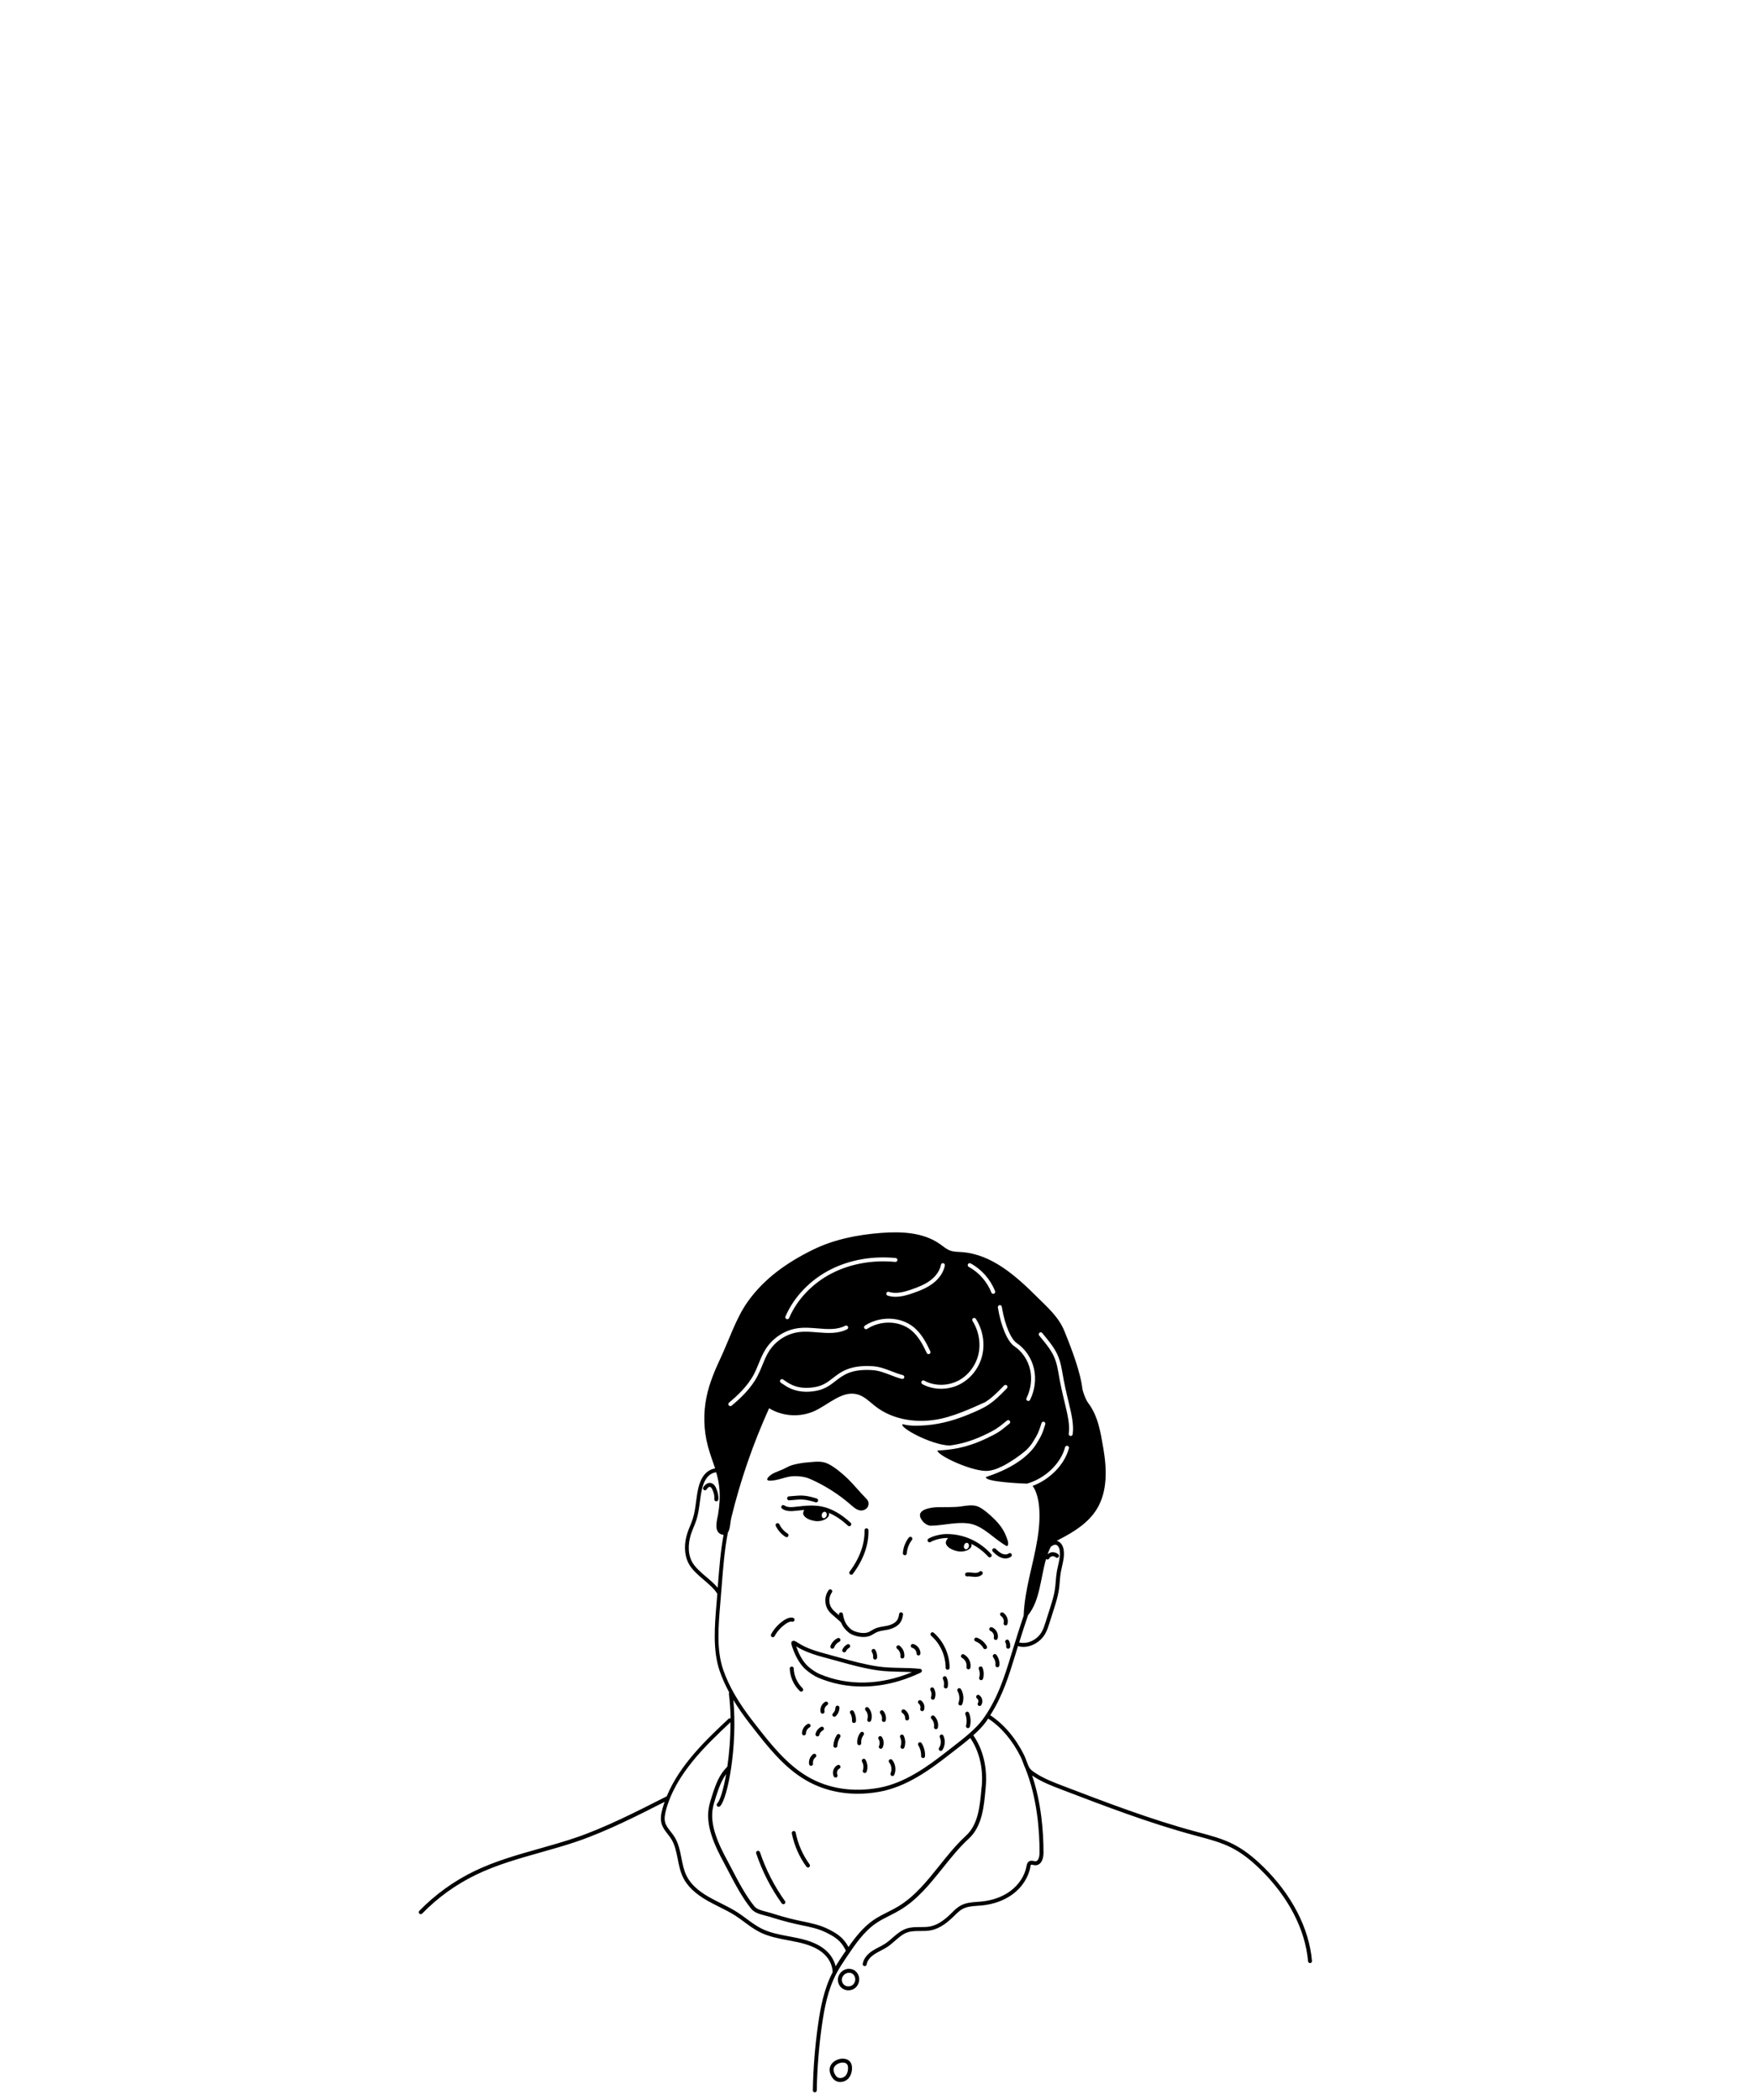 <?xml version="1.0" encoding="UTF-8"?>
<svg id="Hair" xmlns="http://www.w3.org/2000/svg" version="1.1" viewBox="0 0 444 531">
  <defs>
    <style>
      .cls-1 {
        fill: #000;
        stroke-width: 0px;
      }
    </style>
  </defs>
  <path class="cls-1" d="M200.31,415.01c-.38.29-.24.71.04,1.54.48,1.44,1.57,4.11,3.52,5.75.78.66,2.01,1.51,3.01,1.94,3.52,1.49,7.27,2.23,11.13,2.23,4.88,0,9.91-1.18,14.8-3.53.2-.1.31-.31.28-.53-.04-.22-.22-.39-.44-.41-1.57-.17-3.25-.21-4.88-.24-1.91-.04-3.89-.08-5.69-.35-3.43-.5-6.5-1.35-9.74-2.24l-2.71-.74c-1.67-.45-3.39-.91-4.96-1.54-.95-.39-1.83-.77-3-1.53-.52-.33-.96-.63-1.35-.33ZM204.29,417.79c1.62.66,3.38,1.13,5.08,1.58l2.7.74c3.27.91,6.37,1.76,9.86,2.27,1.86.27,3.87.31,5.81.36.95.02,1.91.04,2.85.09-7.95,3.33-16.17,3.52-23.33.49-.91-.38-2.04-1.17-2.76-1.78-1.73-1.46-2.73-3.87-3.19-5.23,1.15.72,2.03,1.1,2.97,1.48Z"/>
  <path class="cls-1" d="M202.94,426.9c-1.36-1.29-2.18-3.12-2.25-4.99,0-.28-.24-.49-.52-.48-.28,0-.49.24-.48.52.08,2.14,1.01,4.21,2.56,5.68.1.09.22.14.34.14.13,0,.26-.05.36-.16.19-.2.18-.52-.02-.71Z"/>
  <path class="cls-1" d="M200.29,410.07c.27.06.54-.11.6-.38s-.11-.54-.38-.6c-.88-.2-1.69.24-2.23.59-1.38.9-2.52,2.13-3.31,3.58-.13.24-.04.55.2.68.08.04.16.06.24.06.18,0,.35-.09.44-.26.71-1.3,1.74-2.41,2.98-3.22.61-.4,1.08-.54,1.46-.46Z"/>
  <path class="cls-1" d="M236.1,412.87c-.21-.18-.52-.16-.71.05-.18.21-.16.52.05.71,2.3,2.01,3.67,5.04,3.66,8.1,0,.28.22.5.5.5h0c.28,0,.5-.22.5-.5.01-3.34-1.48-6.65-4-8.85Z"/>
  <path class="cls-1" d="M215.22,412.03c-1.23-1.01-1.8-2.07-2.1-3.9-.04-.27-.3-.46-.57-.41-.27.04-.46.3-.41.57,0,.06.02.11.03.17-.08-.07-.16-.13-.24-.2-.61-.52-1.25-1.05-1.6-1.53-.85-1.15-.85-2.89,0-4.04.16-.22.12-.54-.11-.7-.22-.17-.53-.12-.7.11-1.12,1.52-1.11,3.72,0,5.23.42.57,1.1,1.14,1.76,1.7.54.46,1.05.89,1.38,1.27,0,0,.01,0,.01.01.41.99,1.01,1.76,1.91,2.5.73.6,2.26,1.13,3.73,1.13.67,0,1.32-.11,1.87-.38.26-.12.5-.27.74-.41.29-.17.57-.34.87-.46.65-.26,1.23-.35,1.85-.45.72-.11,1.47-.23,2.3-.62,1.5-.7,2.17-1.64,2.39-3.36.03-.27-.16-.52-.43-.56-.27-.04-.52.16-.56.43-.17,1.37-.63,2.02-1.82,2.58-.7.33-1.35.43-2.03.54-.65.1-1.32.21-2.07.5-.38.15-.7.34-1.01.53-.21.13-.43.26-.66.37-1.45.7-3.8-.02-4.54-.63Z"/>
  <path class="cls-1" d="M214.94,398.1c.09.07.19.1.3.1.15,0,.3-.07.4-.2,2.68-3.57,4.04-7.39,3.95-11.05,0-.28-.28-.51-.51-.49-.28,0-.49.24-.49.51.09,3.43-1.21,7.03-3.75,10.42-.17.22-.12.53.1.7Z"/>
  <path class="cls-1" d="M228.75,393.28s.02,0,.03,0c.26,0,.48-.2.5-.47.08-1.22.54-2.43,1.3-3.4.17-.22.13-.53-.08-.7-.22-.17-.53-.13-.7.08-.88,1.12-1.42,2.52-1.51,3.95-.02.28.19.51.47.53Z"/>
  <path class="cls-1" d="M197.06,385.44c-.12-.25-.42-.35-.67-.24-.25.12-.35.42-.23.67.54,1.12,1.41,2.1,2.45,2.75.08.05.17.08.27.08.17,0,.33-.08.42-.23.15-.23.08-.54-.16-.69-.89-.56-1.63-1.39-2.08-2.34Z"/>
  <path class="cls-1" d="M201.46,382.01c.65-.08,1.28-.14,1.89-.2-.14.22-.23.46-.26.7-.14.91,1.09,1.82,2.96,2.1,1.87.28,3.47-.68,3.57-1.59.02-.17,0-.31-.02-.45,1.59.67,3.2,1.74,4.8,3.23.1.09.22.13.34.13.13,0,.27-.05.37-.16.19-.2.18-.52-.03-.71-2.42-2.25-4.89-3.64-7.34-4.12-2.06-.41-4.12-.21-6.4.06-1.15.14-2.25.22-3.01-.32-.23-.16-.54-.11-.7.12-.16.22-.11.54.12.7,1.14.81,2.62.63,3.71.5ZM209,383.27c-.13.44-.5.71-.83.61-.33-.1-.5-.53-.37-.97.13-.44.5-.71.83-.61.33.1.5.53.37.97Z"/>
  <path class="cls-1" d="M201.09,379.25c.65-.05,1.26-.1,1.87-.06,1.1.06,2.2.38,3.26.69.05.01.09.02.14.02.22,0,.42-.14.48-.36.08-.27-.07-.54-.34-.62-1.12-.33-2.28-.67-3.49-.73-.68-.04-1.35.01-2.02.07l-1.51.12c-.28.02-.48.26-.46.54.02.27.26.5.54.46l1.53-.12Z"/>
  <path class="cls-1" d="M250.58,393.69c.21-.18.22-.5.04-.71-2.95-3.27-6.95-5.07-11.25-5.07h-.03c-1.28,0-3.31.41-4.57,1.16-.24.14-.31.45-.17.69.14.24.45.31.69.17,1.06-.63,2.89-1.01,4.05-1.02h.02c.13,0,.26.02.39.02-.31.26-.5.6-.58.95-.21.89.93,1.91,2.77,2.34,1.84.43,3.52-.38,3.69-1.28.04-.19.04-.36.02-.52,1.56.79,3,1.87,4.23,3.23.1.11.23.17.37.17.12,0,.24-.04.33-.13ZM244.95,391.13c-.13.44-.5.71-.83.61-.33-.1-.5-.53-.37-.97.13-.44.5-.71.83-.61.33.1.5.53.37.97Z"/>
  <path class="cls-1" d="M255.73,392.92c-.17-.22-.48-.26-.7-.1-.4.31-1.05.33-1.65.07-.62-.27-1.14-.77-1.65-1.26-.2-.19-.51-.18-.71.02-.19.2-.18.52.02.71.55.52,1.16,1.11,1.94,1.45.41.18.83.27,1.23.27.53,0,1.03-.15,1.43-.45.22-.17.26-.48.1-.7Z"/>
  <path class="cls-1" d="M248.32,398.17c.2-.19.22-.5.03-.71s-.5-.22-.71-.03c-.26.24-.7.34-1.31.3-.17-.01-.33-.03-.5-.05-.44-.05-.9-.11-1.38-.04-.27.04-.46.29-.43.56.04.27.29.46.56.43.35-.05.73,0,1.13.04.18.02.36.04.55.06.11,0,.23.01.33.01.73,0,1.31-.19,1.72-.57Z"/>
  <path class="cls-1" d="M181.62,379.21c.1-.88-.09-1.85-.55-2.9-.13-.28-.51-1.14-1.33-1.3-.84-.18-1.53.45-1.91,1.09-.14.24-.06.54.18.68.24.14.54.06.68-.18.2-.34.55-.67.84-.61.21.04.42.29.62.73.39.88.55,1.67.47,2.37-.03.27.17.52.44.55.02,0,.04,0,.06,0,.25,0,.47-.19.5-.44Z"/>
  <path class="cls-1" d="M192.14,468.35c-.09-.26-.37-.4-.63-.31-.26.09-.4.37-.31.63,1.52,4.51,3.69,8.76,6.46,12.64.1.14.25.21.41.21.1,0,.2-.03.29-.09.22-.16.28-.47.12-.7-2.71-3.79-4.84-7.96-6.33-12.38Z"/>
  <path class="cls-1" d="M201.19,463.41c-.05-.27-.32-.45-.59-.39-.27.05-.45.32-.39.59.6,3.02,1.87,5.94,3.69,8.42.1.13.25.21.4.21.1,0,.21-.03.29-.1.22-.16.27-.48.11-.7-1.73-2.37-2.95-5.15-3.52-8.03Z"/>
  <path class="cls-1" d="M214.73,497.84h-.04c-1.17,0-2.24.75-2.67,1.87-.42,1.09-.01,2.42.95,3.1.45.32,1,.48,1.54.48.6,0,1.21-.19,1.69-.57.9-.71,1.28-2.01.9-3.1-.38-1.09-1.27-1.75-2.37-1.76ZM215.58,501.93c-.57.45-1.45.48-2.04.06-.59-.41-.85-1.26-.59-1.92.33-.85,1.1-1.22,1.74-1.22h.03c.68.01,1.2.41,1.44,1.09.24.69,0,1.54-.57,1.99Z"/>
  <path class="cls-1" d="M213.67,520.62c-1.38-.27-3.04.48-3.63,1.64-.54,1.02-.18,2.22.34,3.01.22.34.45.59.71.78.4.29.88.43,1.38.43.69,0,1.4-.27,1.93-.79.74-.73,1.11-1.86,1.01-3.09-.09-1.06-.72-1.78-1.74-1.98ZM213.7,524.97c-.55.55-1.48.67-2.02.27-.16-.12-.31-.29-.46-.52-.36-.55-.63-1.37-.29-2h0c.33-.67,1.31-1.16,2.17-1.16.13,0,.26.01.38.04.57.11.88.47.93,1.08.08.92-.19,1.78-.71,2.3Z"/>
  <path class="cls-1" d="M319.33,471.97c-2.64-2.58-5.02-4.36-7.48-5.62-2.7-1.38-5.67-2.17-8.54-2.94l-1.02-.27c-11.48-3.1-22.78-7.43-33.7-11.61-2.22-.85-4.52-1.73-6.62-3.08-.75-.48-1.46-.94-1.82-1.67-.22-.44-.39-.92-.58-1.42-.19-.52-.39-1.06-.64-1.58-2.17-4.34-5.13-7.81-8.55-10.05,3.14-4.9,4.73-10.04,6.26-15.03l.14-.46c.21-.69.42-1.36.62-2.02.05.04.12.07.19.09.38.09.77.13,1.17.13,2.14,0,4.32-1.26,5.49-3.27.51-.88.82-1.87,1.1-2.74l1.18-3.72c.46-1.47.94-2.99,1.19-4.58.11-.73.17-1.46.23-2.18.06-.77.13-1.56.26-2.32.09-.51.2-1.02.32-1.52.31-1.36.63-2.77.41-4.2-.18-1.17-.79-2.01-1.64-2.25-.04-.01-.08,0-.12-.02.29-.17.59-.33.89-.49,3.59-1.85,7.16-4.12,9.27-7.57,2.75-4.51,2.52-10.22,1.62-15.43-.7-4.09-1.33-8.1-3.83-11.41-.62-.83-1.07-2.17-1.37-3.16-.26-.83.02-3.66-4.66-15.06-1.45-3.53-4.21-5.9-6.91-8.59-5.33-5.32-11.48-10.78-18.99-11.31-1.01-.07-2.06-.05-3.01-.41-.92-.35-1.68-1.02-2.48-1.59-4.22-3.01-9.8-3.25-14.97-2.85-5.93.46-11.87,1.63-17.2,4.25-6.49,3.19-12.31,7.25-16.52,13.19-2.89,4.08-4.68,9.6-6.78,14.1-1.49,3.17-2.86,6.41-3.58,9.84-.87,4.15-.76,8.5.34,12.59.56,2.09,1.24,3.82,1.82,5.57-.85.14-1.65.54-2.23,1.08-.95.87-1.62,2.17-2.03,3.95-.26,1.12-.41,2.26-.56,3.38-.19,1.43-.38,2.91-.82,4.29-.19.61-.44,1.22-.68,1.81-.22.53-.43,1.06-.62,1.6-.98,2.86-.91,5.64.19,7.84.79,1.58,2.37,2.94,3.9,4.25,1.31,1.12,2.65,2.28,3.4,3.51-.04.47-.07.93-.11,1.4l-.06.74c-.51,5.97-1.03,12.15.78,17.41.61,1.77,1.41,3.56,2.4,5.39-.06.1-.1.21-.08.33.26,2.07.39,4.17.43,6.25-.18-.07-.38-.04-.53.1-5.56,5.22-12.32,11.58-15.61,19.58l-.76.39c-6.93,3.52-14.78,7.52-22.21,10.06-3.04,1.04-6.21,1.93-9.27,2.8-5.49,1.55-11.17,3.15-16.4,5.68-5.2,2.52-9.89,5.9-13.92,10.04-.19.2-.19.51,0,.71.1.09.22.14.35.14s.26-.05.36-.15c3.95-4.06,8.54-7.36,13.64-9.83,5.15-2.49,10.79-4.08,16.24-5.62,3.07-.87,6.25-1.76,9.32-2.81,7.42-2.54,15.21-6.49,22.11-10-.21.59-.4,1.19-.56,1.8-.31,1.12-.57,2.44-.22,3.69.29,1.04.94,1.88,1.57,2.68.3.39.59.76.84,1.15.96,1.5,1.31,3.27,1.68,5.13.31,1.58.63,3.21,1.36,4.69,1.08,2.19,3.06,4.08,6.05,5.8,1,.57,2.04,1.09,3.05,1.6,1.4.7,2.84,1.42,4.16,2.27.77.5,1.52,1.06,2.25,1.6,1.23.91,2.51,1.86,3.92,2.56,2.24,1.12,4.74,1.58,7.14,2.04l.49.09c2.59.49,5.09,1.03,7.22,2.34,2.18,1.34,3.46,3.4,3.53,5.65-2.17,4.19-3.06,8.83-3.68,13.22-.78,5.49-1.23,11.09-1.32,16.63,0,.28.22.5.49.51h0c.27,0,.5-.22.5-.49.09-5.5.53-11.05,1.31-16.51.62-4.35,1.49-8.94,3.65-13.03.8-1.53,1.79-2.99,2.74-4.4,1.96-2.89,4.17-6.17,7.22-8.28,1.1-.76,2.33-1.38,3.52-1.98.88-.44,1.78-.9,2.64-1.42,4.38-2.62,7.6-6.66,10.73-10.56,2.06-2.57,4.18-5.23,6.61-7.46,3.41-3.12,3.86-8.14,4.25-12.57l.05-.52c.44-4.9-.68-9.51-3.14-13.06,1.21-1.08,2.31-2.2,3.13-3.31.22-.31.42-.62.63-.92,3.28,2.14,6.12,5.48,8.21,9.67.23.46.42.97.6,1.47.18.5.37,1.01.6,1.48,0,0,0,0,0,0,2.97,7.47,3.59,15.7,3.58,21.29,0,.75-.21,2.17-1.01,2.18h0c-.12,0-.26-.03-.42-.06-.38-.08-.9-.18-1.33.16-.38.29-.46.75-.53,1.1-.43,2.42-1.92,4.73-4.11,6.34-1.97,1.45-4.49,2.36-7.29,2.64-.34.03-.68.06-1.02.08-1.43.1-2.91.21-4.23.93-.87.47-1.56,1.15-2.23,1.82l-.25.24c-1.31,1.28-3.08,2.79-5.18,3.22-.83.17-1.68.17-2.58.17-1.18,0-2.39,0-3.55.41-1.35.47-2.42,1.4-3.45,2.3-.58.51-1.18,1.03-1.81,1.45-.51.34-1.05.62-1.63.92-.55.29-1.13.58-1.67.94-.97.64-2.18,1.73-2.42,3.28-.04.27.15.53.42.57.03,0,.05,0,.08,0,.24,0,.46-.18.49-.42.19-1.26,1.33-2.17,1.98-2.6.5-.33,1.02-.6,1.58-.89.57-.3,1.17-.6,1.72-.98.68-.46,1.31-1,1.91-1.53,1-.88,1.95-1.71,3.12-2.11,1-.35,2.08-.35,3.23-.35.91,0,1.85,0,2.77-.19,2.36-.48,4.28-2.12,5.68-3.49l.25-.24c.65-.64,1.27-1.25,2.01-1.65,1.12-.61,2.44-.71,3.82-.81.35-.03.7-.05,1.05-.08,2.98-.29,5.67-1.27,7.79-2.83,2.39-1.76,4.03-4.3,4.5-6.98.03-.17.07-.41.15-.47.08-.06.31-.02.53.03.19.04.38.09.63.08,1.48-.02,2-1.72,2-3.18,0-5.15-.52-12.5-2.88-19.51.18.12.37.25.56.37,2.11,1.35,4.45,2.25,6.72,3.12,10.95,4.19,22.27,8.53,33.8,11.64l1.03.28c2.82.75,5.73,1.53,8.34,2.86,2.37,1.21,4.67,2.94,7.23,5.44,7.09,6.92,11.38,15.18,12.09,23.26.02.26.24.46.5.46.01,0,.03,0,.04,0,.27-.02.48-.27.45-.54-.73-8.32-5.13-16.8-12.39-23.89ZM267.93,392.07c.19,1.25-.09,2.5-.39,3.82-.12.53-.24,1.05-.33,1.58-.14.8-.2,1.62-.27,2.41-.06.7-.12,1.41-.22,2.11-.23,1.51-.7,2.99-1.15,4.43l-1.18,3.72c-.27.86-.56,1.76-1.01,2.54-1.14,1.98-3.53,3.13-5.56,2.67-.05-.01-.09,0-.13,0,.75-2.4,1.48-4.67,2.24-6.9,3.05-3.76,3.14-9.34,4.57-14.24.03.03.07.07.11.09.07.04.15.05.23.05.18,0,.36-.1.45-.27.14-.28.43-.49.74-.55.31-.05.65.04.89.26.2.19.52.18.71-.03.19-.2.17-.52-.03-.71-.46-.42-1.13-.62-1.74-.51-.36.06-.69.24-.97.48.14-.41.3-.81.47-1.2.1-.24.21-.47.34-.69.53-.43.96-.59,1.33-.49.54.15.83.84.92,1.44ZM262.83,337.01c.21-.18.53-.14.7.07l.08.1c2.9,3.52,4.23,5.13,4.98,9.72.47,2.89,1.04,5.28,1.55,7.39.8,3.32,1.42,5.95,1.08,8.4-.04.25-.25.43-.49.43-.02,0-.05,0-.07,0-.27-.04-.46-.29-.43-.56.32-2.27-.26-4.69-1.06-8.03-.51-2.12-1.08-4.53-1.56-7.46-.71-4.33-1.9-5.77-4.77-9.25l-.08-.1c-.18-.21-.15-.53.07-.7ZM252.73,330.03c.27-.05.53.14.57.41.85,5.15,2.5,8.31,3.75,9.16,2.2,1.48,3.8,3.87,4.4,6.56.57,2.58.21,5.36-1,7.83-.09.18-.26.28-.45.28-.07,0-.15-.02-.22-.05-.25-.12-.35-.42-.23-.67,1.11-2.27,1.44-4.81.92-7.17-.54-2.44-1.99-4.6-3.98-5.94-1.75-1.18-3.39-5.03-4.18-9.82-.04-.27.14-.53.41-.57ZM244.74,319.67c.13-.24.44-.33.68-.2,2.78,1.51,5.03,4.07,6.18,7.02.1.26-.03.55-.28.65-.06.02-.12.03-.18.03-.2,0-.39-.12-.47-.32-1.07-2.73-3.15-5.1-5.73-6.5-.24-.13-.33-.44-.2-.68ZM242.11,349.23c2.6-1.29,4.57-3.8,5.27-6.71.67-2.8.11-5.97-1.48-8.49-.15-.23-.08-.54.15-.69.23-.15.54-.08.69.15,1.76,2.78,2.35,6.15,1.61,9.25-.76,3.2-2.93,5.95-5.79,7.37-1.44.71-3.02,1.07-4.6,1.07-1.66,0-3.31-.39-4.76-1.18-.24-.13-.33-.43-.2-.68s.44-.33.68-.2c2.54,1.38,5.78,1.41,8.44.09ZM219.24,336.04c-.23.15-.54.08-.69-.15-.15-.23-.08-.54.15-.69,3.82-2.47,8.99-2.3,12.31.39,1.95,1.59,3.18,3.88,4.22,6.12.12.25,0,.55-.24.66-.07.03-.14.05-.21.05-.19,0-.37-.11-.45-.29-.99-2.13-2.15-4.3-3.94-5.76-2.99-2.43-7.68-2.57-11.14-.33ZM228.64,348.32c-.07.27-.34.43-.61.36-1-.26-1.98-.63-2.92-.99-1.51-.58-2.95-1.13-4.49-1.23-5.38-.35-7.41,1.24-9.38,2.77-1.29,1-2.62,2.04-4.79,2.45-.93.18-1.77.25-2.54.25-3.16,0-5-1.28-5.99-1.96-.18-.12-.33-.23-.46-.3-.24-.14-.32-.44-.18-.68.14-.24.44-.32.68-.18.15.08.32.21.53.35,1.2.83,3.42,2.38,7.77,1.55,1.93-.37,3.11-1.29,4.36-2.26,2.02-1.57,4.31-3.34,10.06-2.98,1.7.11,3.27.71,4.79,1.3.91.35,1.86.71,2.81.96.27.07.43.34.36.61ZM235.19,323.81c1.48-1.1,2.45-2.52,2.73-3.99.05-.27.31-.45.58-.4.27.05.45.31.4.58-.32,1.72-1.43,3.36-3.12,4.61-1.4,1.03-2.98,1.7-4.91,2.37-1.45.51-2.96.94-4.44.94-.67,0-1.34-.09-1.99-.3-.26-.09-.41-.37-.32-.63.09-.26.37-.41.63-.32,1.89.62,3.98,0,5.79-.63,1.85-.65,3.35-1.27,4.65-2.23ZM198.6,332.91c2.13-4.99,6.32-9.33,11.49-11.93,4.84-2.43,10.51-3.42,16.37-2.87.27.03.48.27.45.54-.03.27-.25.47-.54.45-5.68-.53-11.15.43-15.83,2.77-4.97,2.49-8.98,6.65-11.02,11.42-.08.19-.27.3-.46.3-.07,0-.13-.01-.2-.04-.25-.11-.37-.4-.26-.66ZM184.35,354.66c1.92-1.59,4.67-4.07,6.32-7.24.43-.83.8-1.73,1.15-2.59.51-1.24,1.03-2.53,1.78-3.69,1.83-2.88,4.91-4.86,8.25-5.29,1.61-.21,3.27-.07,4.88.06,2.53.21,4.91.4,7-.67.25-.12.55-.03.67.22.13.25.03.55-.22.67-2.35,1.2-4.99.98-7.54.78-1.55-.13-3.16-.26-4.67-.06-3.04.4-5.86,2.2-7.53,4.84-.69,1.09-1.18,2.28-1.69,3.54-.36.89-.74,1.8-1.19,2.67-1.73,3.33-4.58,5.9-6.57,7.55-.09.08-.21.11-.32.11-.14,0-.29-.06-.39-.18-.18-.21-.15-.53.07-.7ZM178.58,398.76c-1.46-1.25-2.96-2.54-3.66-3.94-1.32-2.64-.65-5.56-.14-7.07.18-.52.39-1.03.6-1.55.25-.61.5-1.24.71-1.88.47-1.46.66-2.99.86-4.46.14-1.08.29-2.21.54-3.28.37-1.58.94-2.71,1.74-3.44.48-.45,1.16-.78,1.85-.85.83,2.79,1.29,5.84.48,10.68-.22,1.29-1.23,4.44.96,5.07.15.04.29.07.43.07-.74,4.05-1.09,8.38-1.45,12.96-.01.14-.02.28-.03.42-.81-.96-1.85-1.86-2.87-2.74ZM211.3,497.26c-.47-2.03-1.8-3.82-3.81-5.06-2.27-1.4-4.87-1.97-7.56-2.47l-.49-.09c-2.34-.44-4.76-.89-6.88-1.95-1.33-.67-2.57-1.58-3.77-2.47-.74-.55-1.51-1.12-2.3-1.63-1.37-.88-2.84-1.62-4.26-2.33-.99-.5-2.02-1.01-3-1.57-2.82-1.61-4.67-3.37-5.65-5.37-.67-1.36-.98-2.93-1.28-4.45-.37-1.88-.75-3.82-1.82-5.48-.28-.43-.59-.83-.9-1.22-.6-.76-1.16-1.48-1.4-2.33-.28-1.02-.04-2.17.22-3.16,2.5-9.19,10.12-16.38,16.29-22.18.02,4.03-.3,7.92-.79,11.23-2.05,2.05-2.87,4.28-3.88,7.42-.34,1.05-.68,2.13-.85,3.26-.3,1.99-.06,4.16.72,6.62.81,2.55,2.04,4.93,3.13,6.96.38.71.77,1.45,1.15,2.19,1.71,3.28,3.49,6.66,5.74,9.46.85,1.06,2.26,1.41,3.5,1.73.36.09.71.18,1.04.28,1.84.58,4.27,1.31,6.79,1.87.49.11.99.21,1.49.32,2,.41,4.06.84,5.89,1.71,2.66,1.27,4.05,2.25,5.24,4.68,0,0,.02.01.02.02-.19.28-.38.55-.56.82-.7,1.03-1.41,2.09-2.06,3.18ZM248.21,451.77l-.05.52c-.4,4.45-.81,9.06-3.93,11.92-2.49,2.28-4.64,4.97-6.72,7.57-3.07,3.84-6.24,7.81-10.46,10.33-.83.5-1.72.95-2.58,1.38-1.22.62-2.48,1.25-3.64,2.05-2.59,1.79-4.57,4.33-6.29,6.8-1.27-2.35-2.81-3.42-5.46-4.69-1.94-.92-4.07-1.36-6.12-1.79-.49-.1-.98-.2-1.47-.31-2.49-.55-4.89-1.28-6.71-1.85-.35-.11-.72-.2-1.1-.3-1.14-.29-2.32-.59-2.96-1.38-2.19-2.72-3.94-6.06-5.63-9.3-.39-.74-.77-1.48-1.16-2.2-1.07-1.99-2.28-4.33-3.06-6.79-.74-2.32-.96-4.34-.69-6.17.16-1.05.49-2.09.81-3.1.77-2.4,1.43-4.24,2.62-5.85-.69,3.95-1.58,6.76-2.25,7.41-.2.19-.2.51-.01.71.1.1.23.15.36.15s.25-.05.35-.14c1.9-1.83,4.46-15.05,3.37-26.86,1.19,1.96,2.59,3.99,4.28,6.15l.33.42c3.98,5.12,8.1,10.42,13.64,13.66,3.92,2.3,8.4,3.47,13.17,3.47,1.81,0,3.67-.17,5.55-.51,6.78-1.23,12.66-5.49,17.64-9.39.39-.31.81-.63,1.25-.97,1.28-.98,2.7-2.08,4.04-3.23,2.28,3.34,3.32,7.68,2.9,12.3ZM248.39,434.9c-.82,1.13-1.99,2.28-3.25,3.4,0,0-.01,0-.02,0-.02.01-.03.03-.04.05-1.44,1.26-3.01,2.48-4.41,3.56-.44.34-.86.67-1.26.98-4.89,3.83-10.65,8.01-17.2,9.19-6.59,1.19-12.83.21-18.03-2.84-5.37-3.15-9.43-8.36-13.36-13.41l-.33-.42c-3.78-4.85-6.2-9.04-7.62-13.16-1.74-5.07-1.25-10.86-.73-17l.06-.74c.09-1.12.18-2.24.27-3.35.38-4.84.74-9.41,1.57-13.61.6-.9.6-2.64.83-3.6,2.32-9.56,5.54-18.89,9.6-27.85,3.43,2.11,7.93,2.36,11.58.65,3.6-1.69,7.01-5.24,10.83-4.13,1.74.5,3.04,1.89,4.47,3,4.56,3.55,10.85,4.36,16.5,3.14,4.62-1,9.84-3.62,11.26-4.21,1.51-.95,2.74-2.1,4.77-4.2.19-.2.51-.2.71-.01.2.19.2.51.01.71-3.81,3.94-4.95,4.7-10.14,6.8-4.01,1.62-7.77,2.48-11.5,2.63-.5.02-.99.04-1.48.04-.62,0-1.23-.03-1.84-.11-.48-.06-.95-.17-1.41-.28-1,.76,7.15,5.25,11.88,5.4,2.44-.32,5.25-.98,8.78-2.65,2.84-1.34,3.49-1.87,4.79-2.92.28-.22.58-.47.94-.75.22-.17.53-.13.7.08.17.22.13.53-.08.7-.36.28-.66.52-.93.75-1.36,1.1-2.05,1.66-5,3.04-5.31,2.5-9.03,2.83-12.29,3.02.01,1.29,9.19,5.54,12.89,5.12.78-.09,1.54-.3,2.29-.59.58-.25,1.12-.5,1.63-.75.84-.45,1.66-.96,2.44-1.48,1.17-.77,2.26-1.58,3.28-2.47.8-.8,1.3-1.48,1.59-1.95,1.35-2.15,1.55-2.73,2.2-4.82.08-.26.36-.42.62-.33.26.08.41.36.33.62-.66,2.15-.89,2.81-2.3,5.06-1.23,1.95-4.51,5.62-12.69,8.28-.44,1.22,8.74,1.62,10.34,1.68,4.53-1.25,8.57-5.03,9.66-9.21.07-.27.34-.43.61-.36.27.07.43.34.36.61-1.08,4.14-4.82,7.91-9.19,9.54,1.18,1.47,2.51,5.54,1.24,13.37-1.07,6.65-3.25,12.77-3.49,19.44-1.02,2.98-1.97,6.05-3,9.4l-.14.46c-1.69,5.51-3.44,11.21-7.29,16.48Z"/>
  <path class="cls-1" d="M204.69,373.92c3.81,1.66,7.35,3.9,10.48,6.64.74.65,1.55,1.36,2.53,1.4.59.02,1.18-.23,1.55-.69.37-.46.47-1.12.24-1.66-.15-.35-.43-.63-.7-.91-1.67-1.69-2.65-3.01-4.34-4.68-1.32-1.3-3.46-3.11-5.16-3.91-1.61-.76-3.3-.45-4.96-.33-1.28.09-2.88.35-4.11.72-.76.23-1.43.66-2.15.99-1.41.66-3.1,1.01-3.98,2.29-.06.08-.11.18-.11.28,0,.26.34.35.59.36,2.24.03,4.09-1.14,6.33-1.15,1.24,0,2.65.16,3.79.66Z"/>
  <path class="cls-1" d="M235.43,385.8c2.82.02,7.24-1.25,10.47-.36,2.15.59,4.15,2.32,5.92,3.67.69.53,2.59,1.91,2.81,1.84.35-.11.32-.83.22-1.18-.86-2.98-2.3-4.67-4.61-6.74-.81-.73-2.28-1.92-3.33-2.2-1.3-.35-2.68-.08-4.01.11-1.66.24-4.08.14-5.75.18-1.53.03-6,.5-4.06,3.28.54.77,1.41,1.41,2.35,1.41Z"/>
  <path class="cls-1" d="M208.64,430.34c-.89.51-1.37,1.61-1.15,2.61.05.23.26.39.49.39.04,0,.07,0,.11-.01.27-.06.44-.33.38-.6-.13-.58.16-1.23.67-1.53.24-.14.32-.44.18-.68-.14-.24-.44-.32-.68-.18Z"/>
  <path class="cls-1" d="M211.31,433.98c.59-.57.93-1.36.94-2.17,0-.28-.22-.5-.49-.51-.27,0-.5.21-.51.49,0,.54-.25,1.09-.64,1.47-.2.19-.2.51-.01.71.1.1.23.15.36.15s.25-.05.35-.14Z"/>
  <path class="cls-1" d="M215.15,432.54c-.24.14-.32.45-.17.69.34.57.5,1.26.45,1.92-.02.28.19.52.46.54.01,0,.03,0,.04,0,.26,0,.48-.2.5-.46.07-.87-.14-1.76-.59-2.51-.14-.24-.45-.32-.69-.17Z"/>
  <path class="cls-1" d="M218.89,431.79c-.21.18-.22.5-.04.71.54.59.72,1.5.46,2.25-.09.26.05.55.31.64.05.02.11.03.16.03.21,0,.4-.13.47-.34.38-1.11.12-2.38-.66-3.25-.19-.21-.5-.22-.71-.04Z"/>
  <path class="cls-1" d="M222.65,432.59c-.21.18-.24.49-.06.71.35.42.51,1,.4,1.54-.05.27.12.53.39.59.03,0,.06,0,.1,0,.23,0,.44-.17.49-.4.16-.84-.07-1.72-.62-2.38-.18-.21-.5-.24-.71-.06Z"/>
  <path class="cls-1" d="M228.69,432.31c-.23-.14-.54-.07-.69.17-.14.24-.07.54.17.69.44.27.73.82.69,1.34-.02.28.19.51.46.53.01,0,.02,0,.04,0,.26,0,.48-.2.5-.47.06-.89-.41-1.8-1.17-2.27Z"/>
  <path class="cls-1" d="M210.45,416.91c.2,0,.4-.13.47-.33.23-.62.7-1.15,1.3-1.43.25-.12.36-.42.24-.67-.12-.25-.41-.36-.67-.24-.84.4-1.5,1.12-1.81,1.99-.09.26.04.55.3.64.06.02.11.03.17.03Z"/>
  <path class="cls-1" d="M213.46,417.83c.19,0,.37-.11.45-.29.17-.36.45-.66.8-.85.24-.13.33-.44.2-.68-.13-.24-.44-.33-.68-.2-.53.29-.97.75-1.23,1.3-.12.25-.01.55.24.67.07.03.14.05.21.05Z"/>
  <path class="cls-1" d="M221.22,419.65s.03,0,.05,0c.25,0,.47-.19.5-.45.07-.7-.09-1.41-.47-2.01-.15-.23-.45-.3-.69-.16-.23.15-.31.46-.16.69.25.41.37.9.32,1.38-.03.28.17.52.45.55Z"/>
  <path class="cls-1" d="M227.65,418.83c-.03.27.16.52.44.55.02,0,.04,0,.06,0,.25,0,.47-.19.5-.44.13-1.06-.35-2.16-1.2-2.8-.22-.16-.53-.12-.7.1-.17.22-.12.53.1.7.57.42.89,1.18.81,1.89Z"/>
  <path class="cls-1" d="M230.3,416.07c-.07.27.09.54.36.61.61.16,1.09.79,1.08,1.42,0,.28.22.5.49.51h0c.27,0,.5-.22.5-.49.02-1.09-.76-2.13-1.82-2.4-.26-.07-.54.09-.61.36Z"/>
  <path class="cls-1" d="M243.72,418.34c-.24-.13-.55-.04-.68.21-.13.24-.04.55.21.68.8.42,1.29,1.42,1.13,2.31-.05.27.13.53.41.58.03,0,.06,0,.09,0,.24,0,.45-.17.49-.41.23-1.32-.46-2.74-1.65-3.36Z"/>
  <path class="cls-1" d="M247.01,414.12c-.26-.1-.55.04-.64.29-.1.26.04.55.29.64.83.31,1.55.93,1.98,1.71.09.17.26.26.44.26.08,0,.16-.02.24-.06.24-.13.33-.44.2-.68-.54-.99-1.45-1.77-2.51-2.17Z"/>
  <path class="cls-1" d="M251.29,414.07c-.07.27.1.54.36.61.04,0,.08.01.12.01.22,0,.43-.15.49-.38.28-1.13-.37-2.39-1.45-2.82-.25-.1-.55.02-.65.28-.1.26.02.55.28.65.62.25,1.01,1,.84,1.65Z"/>
  <path class="cls-1" d="M254.73,410.67c.31-1.07-.17-2.31-1.11-2.89-.24-.14-.54-.07-.69.16-.14.23-.07.54.16.69.56.35.86,1.12.68,1.76-.08.27.08.54.34.62.05.01.09.02.14.02.22,0,.42-.14.48-.36Z"/>
  <path class="cls-1" d="M251.22,418.37c-.22.17-.26.48-.09.7.43.56.64,1.28.56,1.98-.03.27.17.52.44.55.02,0,.04,0,.06,0,.25,0,.47-.19.5-.45.11-.96-.17-1.94-.76-2.7-.17-.22-.48-.26-.7-.09Z"/>
  <path class="cls-1" d="M247.76,421.43c-.25.11-.38.4-.27.65.28.67.31,1.45.1,2.14-.08.26.07.54.33.62.05.01.1.02.15.02.21,0,.41-.14.48-.35.28-.92.23-1.92-.13-2.82-.1-.25-.4-.38-.65-.27Z"/>
  <path class="cls-1" d="M242.29,426.95c-.24.14-.32.45-.18.68.51.88.61,2.01.25,2.96-.1.26.03.55.29.65.06.02.12.03.18.03.2,0,.39-.12.47-.32.48-1.24.36-2.67-.32-3.82-.14-.24-.45-.32-.68-.18Z"/>
  <path class="cls-1" d="M235.41,429.14c-.1.26.04.55.29.64.06.02.12.03.17.03.2,0,.39-.12.47-.33.31-.83.23-1.78-.21-2.55-.14-.24-.44-.32-.68-.18s-.32.44-.18.68c.29.5.34,1.15.14,1.7Z"/>
  <path class="cls-1" d="M232.69,432.05c-.08.26.06.54.33.63.05.02.1.02.15.02.21,0,.41-.14.48-.35.27-.85-.04-1.81-.75-2.34-.22-.17-.53-.12-.7.1-.17.22-.12.53.1.7.36.27.54.81.4,1.24Z"/>
  <path class="cls-1" d="M238.66,423.92c-.25.12-.35.42-.23.67.27.54.34,1.17.22,1.76-.06.27.12.54.39.59.03,0,.07.01.1.01.23,0,.44-.16.49-.4.17-.81.06-1.67-.3-2.41-.12-.25-.42-.35-.67-.23Z"/>
  <path class="cls-1" d="M235.51,433.94c-.19.2-.19.52.01.71.52.51.77,1.3.64,2.01-.05.27.12.53.4.59.03,0,.06,0,.1,0,.23,0,.44-.17.49-.41.2-1.05-.15-2.17-.92-2.92-.2-.19-.51-.19-.71.01Z"/>
  <path class="cls-1" d="M237.87,438.66c-.25.12-.36.42-.24.67.4.84.33,1.88-.19,2.65-.15.23-.09.54.14.69.08.06.18.08.28.08.16,0,.32-.08.42-.22.7-1.06.8-2.49.25-3.64-.12-.25-.42-.36-.67-.24Z"/>
  <path class="cls-1" d="M244.38,432.87c-.26.1-.38.39-.28.65.35.9.41,1.91.16,2.84-.07.27.09.54.35.61.04.01.09.02.13.02.22,0,.42-.15.48-.37.31-1.14.24-2.37-.2-3.47-.1-.26-.39-.38-.65-.28Z"/>
  <path class="cls-1" d="M227.83,438.66c-.25.12-.35.42-.23.67.33.68.37,1.51.12,2.22-.09.26.04.55.3.64.06.02.11.03.17.03.21,0,.4-.13.47-.33.35-.97.29-2.06-.16-2.99-.12-.25-.42-.35-.67-.23Z"/>
  <path class="cls-1" d="M222.28,439.09c-.23.15-.29.46-.14.69.33.49.37,1.18.11,1.71-.12.25-.02.55.23.67.07.04.15.05.22.05.18,0,.36-.1.45-.28.42-.85.35-1.92-.18-2.71-.15-.23-.47-.29-.69-.14Z"/>
  <path class="cls-1" d="M218.35,438.73c.17-.21.14-.53-.07-.7s-.53-.14-.7.07c-.62.77-.92,1.77-.82,2.75.03.26.24.45.5.45.02,0,.03,0,.05,0,.27-.03.48-.27.45-.55-.07-.72.15-1.46.6-2.02Z"/>
  <path class="cls-1" d="M212.29,438.56c-.23-.15-.54-.08-.69.15-.52.81-.83,1.75-.88,2.72-.01.28.2.51.47.53,0,0,.02,0,.03,0,.26,0,.48-.21.5-.47.04-.79.29-1.56.72-2.23.15-.23.08-.54-.15-.69Z"/>
  <path class="cls-1" d="M207.6,436.68c-.71.36-1.23,1.03-1.4,1.8-.06.27.11.54.38.59.04,0,.07.01.11.01.23,0,.44-.16.49-.39.1-.47.44-.9.87-1.12.25-.12.35-.42.22-.67-.12-.25-.42-.35-.67-.22Z"/>
  <path class="cls-1" d="M204.89,436.14c-.13-.24-.44-.33-.68-.2-.86.47-1.43,1.4-1.43,2.38,0,.28.22.5.5.5h0c.27,0,.5-.22.5-.5,0-.61.37-1.22.91-1.51.24-.13.33-.43.2-.68Z"/>
  <path class="cls-1" d="M205.61,443.56c-.78.57-1.19,1.6-1.03,2.55.04.24.25.41.49.41.03,0,.06,0,.09,0,.27-.05.45-.31.41-.58-.1-.58.16-1.23.63-1.57.22-.16.27-.48.11-.7-.16-.22-.47-.27-.7-.11Z"/>
  <path class="cls-1" d="M211.78,446.33c-.49.24-.87.7-1.05,1.25-.18.55-.15,1.15.1,1.64.09.17.26.27.45.27.08,0,.15-.02.23-.05.25-.12.34-.43.22-.67-.13-.25-.14-.57-.04-.87.1-.3.3-.55.55-.67.25-.12.35-.42.22-.67-.12-.25-.42-.35-.67-.22Z"/>
  <path class="cls-1" d="M218.16,444.8c-.24.14-.32.44-.19.68.38.66.45,1.48.2,2.19-.09.26.05.55.31.64.06.02.11.03.17.03.21,0,.4-.13.47-.33.35-.99.24-2.11-.27-3.02-.14-.24-.44-.32-.68-.19Z"/>
  <path class="cls-1" d="M224.9,444.95c-.22.17-.25.49-.08.7.61.76.75,1.86.37,2.75-.11.25,0,.55.26.66.06.03.13.04.2.04.19,0,.38-.11.46-.3.53-1.22.32-2.73-.51-3.77-.17-.21-.49-.25-.7-.08Z"/>
  <path class="cls-1" d="M232.35,440.64c-.23.15-.3.46-.16.69.5.8.75,1.76.71,2.71-.01.28.2.51.47.52,0,0,.02,0,.02,0,.27,0,.49-.21.5-.48.06-1.15-.25-2.32-.86-3.29-.15-.23-.46-.3-.69-.16Z"/>
  <path class="cls-1" d="M247.61,428.66c-.23-.16-.54-.1-.7.13-.16.23-.1.54.13.7.34.23.45.78.23,1.13-.15.23-.08.54.15.69.08.05.18.08.27.08.16,0,.33-.08.42-.23.52-.81.29-1.95-.5-2.49Z"/>
  <path class="cls-1" d="M254.42,414.67c-.24.13-.33.44-.2.68.17.3.24.66.2,1.01-.03.28.17.52.44.55.02,0,.04,0,.06,0,.25,0,.47-.19.5-.45.06-.55-.05-1.12-.32-1.6-.13-.24-.44-.33-.68-.2Z"/>
</svg>